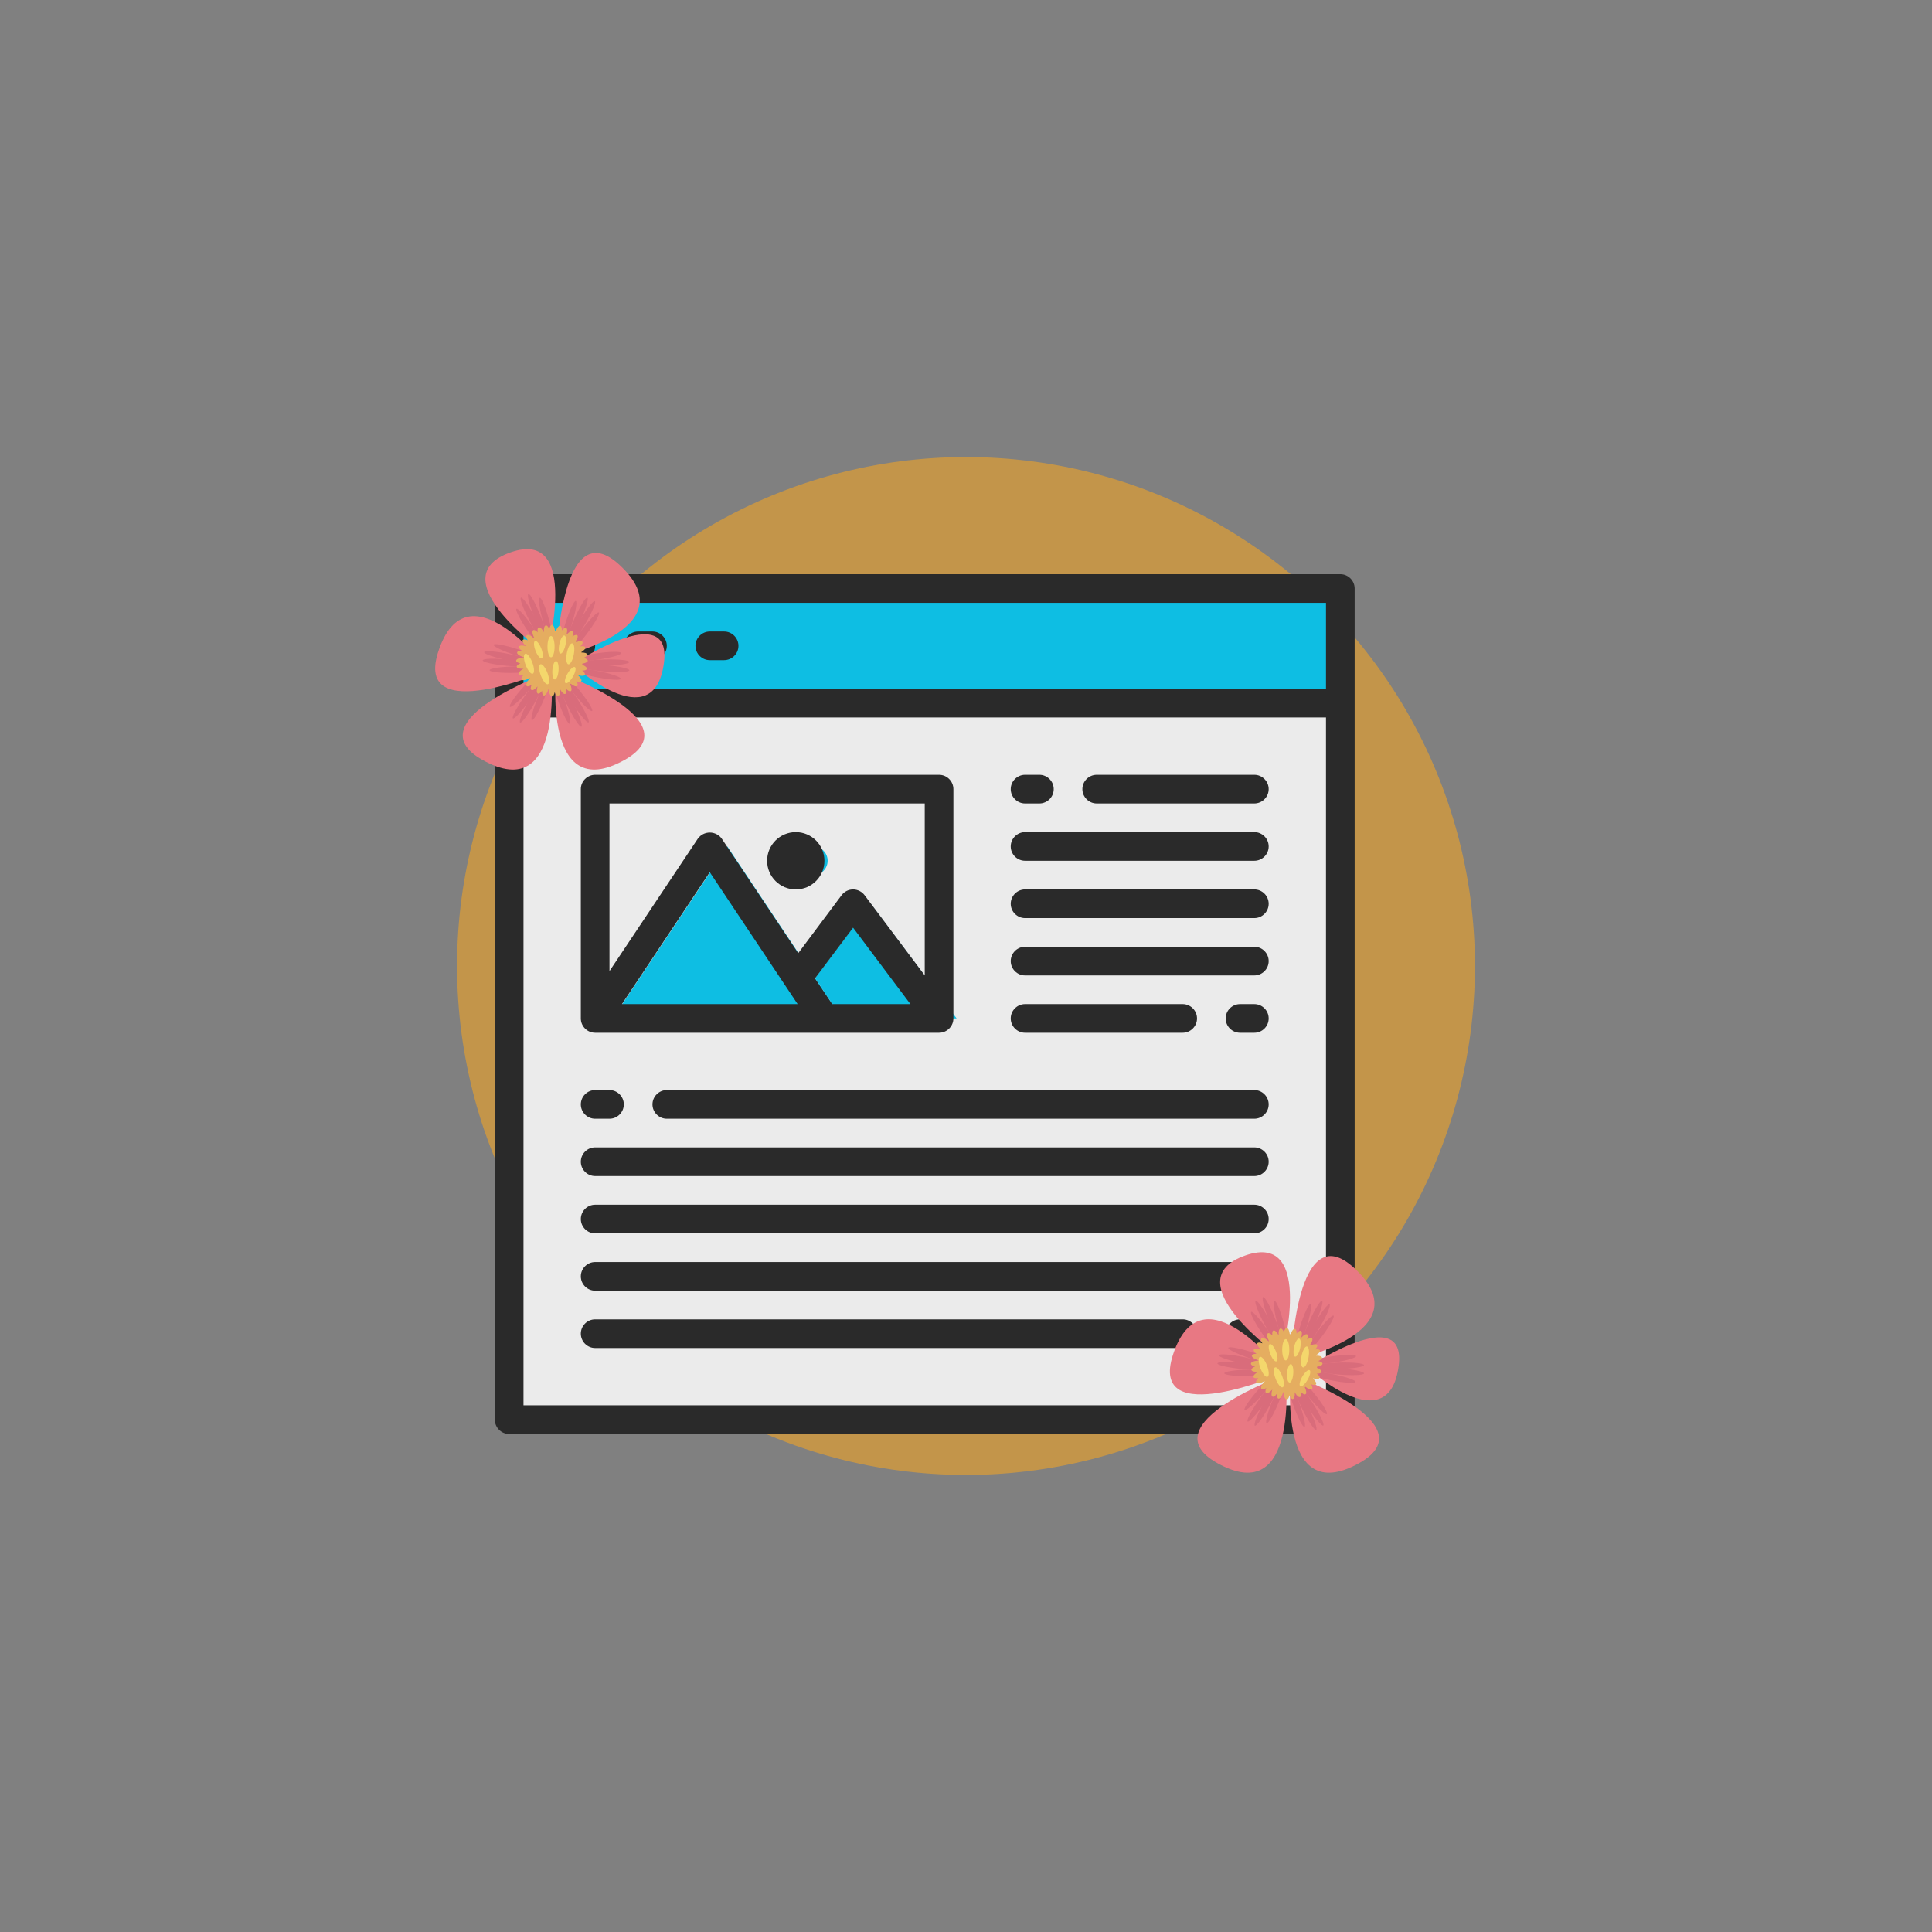 <svg xmlns="http://www.w3.org/2000/svg" xmlns:xlink="http://www.w3.org/1999/xlink" xmlns:serif="http://www.serif.com/" width="100%" height="100%" viewBox="0 0 1000 1000" xml:space="preserve" style="fill-rule:evenodd;clip-rule:evenodd;stroke-linejoin:round;stroke-miterlimit:2;"><rect x="0" y="0" width="1000" height="1000" fill="#808080" stroke="none"/><rect id="How-We-Help-Branding" serif:id="How We Help Branding" x="0" y="0" width="1000" height="1000" style="fill:none;"></rect><circle cx="500" cy="500" r="263.428" style="fill:#f6a622;fill-opacity:0.57;"></circle><g id="browser-user_interface-interface-internet-content"><rect x="266.245" y="312.026" width="424.806" height="423.412" style="fill:#ebebeb;"></rect><rect x="266.727" y="304.608" width="430.208" height="59.339" style="fill:#0ebee3;fill-rule:nonzero;"></rect><path d="M421.863,506.213l13.945,20.917l59.339,-0l-44.504,-59.339l-28.78,38.422Z" style="fill:#0ebee3;fill-rule:nonzero;"></path><path d="M435.808,527.13l-59.339,-89.009l-59.339,89.009l118.678,-0Z" style="fill:#0ebee3;fill-rule:nonzero;"></path><circle cx="420.973" cy="445.539" r="7.417" style="fill:#0ebee3;"></circle><g><path d="M693.752,297.191l-430.209,-0c-4.069,-0 -7.417,3.348 -7.417,7.417l0,430.208c0,4.07 3.348,7.418 7.417,7.418l430.209,-0c4.069,-0 7.417,-3.348 7.417,-7.418l-0,-430.208c-0,-4.069 -3.348,-7.417 -7.417,-7.417Zm-7.418,430.208l-415.373,0l-0,-356.034l415.373,-0l0,356.034Zm0,-370.869l-415.373,0l-0,-44.504l415.373,-0l0,44.504Z" style="fill:#2a2a2a;fill-rule:nonzero;"></path><path d="M300.63,326.86l-7.417,0c-4.069,0 -7.417,3.349 -7.417,7.418c-0,4.069 3.348,7.417 7.417,7.417l7.417,0c4.069,0 7.418,-3.348 7.418,-7.417c-0,-4.069 -3.349,-7.418 -7.418,-7.418Z" style="fill:#2a2a2a;fill-rule:nonzero;"></path><path d="M337.717,326.86l-7.417,0c-4.069,0 -7.418,3.349 -7.418,7.418c0,4.069 3.349,7.417 7.418,7.417l7.417,0c4.069,0 7.418,-3.348 7.418,-7.417c-0,-4.069 -3.349,-7.418 -7.418,-7.418Z" style="fill:#2a2a2a;fill-rule:nonzero;"></path><path d="M374.804,326.86l-7.417,0c-4.069,0 -7.418,3.349 -7.418,7.418c0,4.069 3.349,7.417 7.418,7.417l7.417,0c4.069,0 7.417,-3.348 7.417,-7.417c0,-4.069 -3.348,-7.418 -7.417,-7.418Z" style="fill:#2a2a2a;fill-rule:nonzero;"></path><path d="M530.569,415.869l7.418,0c4.069,0 7.417,-3.348 7.417,-7.417c-0,-4.069 -3.348,-7.418 -7.417,-7.418l-7.418,0c-4.069,0 -7.417,3.349 -7.417,7.418c-0,4.069 3.348,7.417 7.417,7.417Z" style="fill:#2a2a2a;fill-rule:nonzero;"></path><path d="M649.247,519.712l-7.417,0c-4.069,0 -7.418,3.349 -7.418,7.418c0,4.069 3.349,7.417 7.418,7.417l7.417,0c4.069,0 7.418,-3.348 7.418,-7.417c-0,-4.069 -3.349,-7.418 -7.418,-7.418Z" style="fill:#2a2a2a;fill-rule:nonzero;"></path><path d="M530.569,534.547l81.591,0c4.069,0 7.418,-3.348 7.418,-7.417c-0,-4.069 -3.349,-7.418 -7.418,-7.418l-81.591,0c-4.069,0 -7.417,3.349 -7.417,7.418c-0,4.069 3.348,7.417 7.417,7.417Z" style="fill:#2a2a2a;fill-rule:nonzero;"></path><path d="M530.569,504.878l118.678,-0c4.069,-0 7.418,-3.349 7.418,-7.418c-0,-4.069 -3.349,-7.417 -7.418,-7.417l-118.678,-0c-4.069,-0 -7.417,3.348 -7.417,7.417c-0,4.069 3.348,7.418 7.417,7.418Z" style="fill:#2a2a2a;fill-rule:nonzero;"></path><path d="M530.569,475.208l118.678,0c4.069,0 7.418,-3.348 7.418,-7.417c-0,-4.069 -3.349,-7.418 -7.418,-7.418l-118.678,0c-4.069,0 -7.417,3.349 -7.417,7.418c-0,4.069 3.348,7.417 7.417,7.417Z" style="fill:#2a2a2a;fill-rule:nonzero;"></path><path d="M530.569,445.539l118.678,-0c4.069,-0 7.418,-3.349 7.418,-7.418c-0,-4.069 -3.349,-7.417 -7.418,-7.417l-118.678,-0c-4.069,-0 -7.417,3.348 -7.417,7.417c-0,4.069 3.348,7.418 7.417,7.418Z" style="fill:#2a2a2a;fill-rule:nonzero;"></path><path d="M567.656,415.869l81.591,0c4.069,0 7.418,-3.348 7.418,-7.417c-0,-4.069 -3.349,-7.418 -7.418,-7.418l-81.591,0c-4.069,0 -7.417,3.349 -7.417,7.418c-0,4.069 3.348,7.417 7.417,7.417Z" style="fill:#2a2a2a;fill-rule:nonzero;"></path><path d="M308.048,579.051l7.417,0c4.069,0 7.417,-3.348 7.417,-7.417c0,-4.069 -3.348,-7.417 -7.417,-7.417l-7.417,-0c-4.069,-0 -7.418,3.348 -7.418,7.417c0,4.069 3.349,7.417 7.418,7.417Z" style="fill:#2a2a2a;fill-rule:nonzero;"></path><path d="M649.247,682.895l-7.417,-0c-4.069,-0 -7.418,3.348 -7.418,7.417c0,4.069 3.349,7.418 7.418,7.418l7.417,-0c4.069,-0 7.418,-3.349 7.418,-7.418c-0,-4.069 -3.349,-7.417 -7.418,-7.417Z" style="fill:#2a2a2a;fill-rule:nonzero;"></path><path d="M308.048,697.73l304.112,-0c4.069,-0 7.418,-3.349 7.418,-7.418c-0,-4.069 -3.349,-7.417 -7.418,-7.417l-304.112,-0c-4.069,-0 -7.418,3.348 -7.418,7.417c0,4.069 3.349,7.418 7.418,7.418Z" style="fill:#2a2a2a;fill-rule:nonzero;"></path><path d="M308.048,668.06l341.199,0c4.069,0 7.418,-3.348 7.418,-7.417c-0,-4.069 -3.349,-7.418 -7.418,-7.418l-341.199,0c-4.069,0 -7.418,3.349 -7.418,7.418c0,4.069 3.349,7.417 7.418,7.417Z" style="fill:#2a2a2a;fill-rule:nonzero;"></path><path d="M308.048,638.391l341.199,-0c4.069,-0 7.418,-3.349 7.418,-7.418c-0,-4.069 -3.349,-7.417 -7.418,-7.417l-341.199,-0c-4.069,-0 -7.418,3.348 -7.418,7.417c0,4.069 3.349,7.418 7.418,7.418Z" style="fill:#2a2a2a;fill-rule:nonzero;"></path><path d="M308.048,608.721l341.199,-0c4.069,-0 7.418,-3.348 7.418,-7.417c-0,-4.069 -3.349,-7.418 -7.418,-7.418l-341.199,0c-4.069,0 -7.418,3.349 -7.418,7.418c0,4.069 3.349,7.417 7.418,7.417Z" style="fill:#2a2a2a;fill-rule:nonzero;"></path><path d="M649.247,564.217l-304.112,-0c-4.069,-0 -7.418,3.348 -7.418,7.417c0,4.069 3.349,7.417 7.418,7.417l304.112,0c4.069,0 7.418,-3.348 7.418,-7.417c-0,-4.069 -3.349,-7.417 -7.418,-7.417Z" style="fill:#2a2a2a;fill-rule:nonzero;"></path><path d="M486.065,401.034l-178.017,0c-4.069,0 -7.418,3.349 -7.418,7.418l0,118.678c0,4.069 3.349,7.417 7.418,7.417l178.017,0c4.069,0 7.417,-3.348 7.417,-7.417l0,-118.678c0,-4.069 -3.348,-7.418 -7.417,-7.418Zm-164.147,118.678l45.469,-68.24l45.468,68.24l-90.937,0Zm108.813,0l-8.901,-13.277l19.731,-26.257l29.669,39.534l-40.499,0Zm47.916,-14.834l-31.153,-41.538c-1.41,-1.853 -3.604,-2.951 -5.933,-2.967c-2.333,0 -4.535,1.101 -5.934,2.967l-22.475,30.041l-39.609,-59.339c-1.438,-1.958 -3.727,-3.116 -6.156,-3.116c-2.429,-0 -4.718,1.158 -6.157,3.116l-45.765,68.61l0,-86.783l163.182,0l0,89.009Z" style="fill:#2a2a2a;fill-rule:nonzero;"></path><circle cx="411.891" cy="445.539" r="14.835" style="fill:#2a2a2a;"></circle></g><g><path d="M663.326,702.733c-0,-0 -56.735,-39.801 -18.622,-52.966c36.505,-12.609 18.622,52.966 18.622,52.966Z" style="fill:#e87883;fill-rule:nonzero;"></path><path d="M657.338,683.722c3.284,6.198 5.291,11.57 4.483,11.998c-0.808,0.427 -4.126,-4.248 -7.41,-10.446c-3.285,-6.2 -5.291,-11.572 -4.483,-12c0.809,-0.427 4.125,4.25 7.41,10.448Z" style="fill:#d96c7b;fill-rule:nonzero;"></path><path d="M656.168,688.568c3.971,5.783 6.579,10.89 5.825,11.408c-0.754,0.519 -4.584,-3.749 -8.557,-9.532c-3.97,-5.781 -6.578,-10.888 -5.824,-11.407c0.754,-0.518 4.586,3.75 8.556,9.531Z" style="fill:#d96c7b;fill-rule:nonzero;"></path><path d="M656.933,683.772c2.591,6.518 5.383,11.527 6.232,11.19c0.852,-0.339 -0.561,-5.896 -3.154,-12.414c-2.592,-6.519 -5.382,-11.529 -6.233,-11.19c-0.85,0.337 0.562,5.896 3.155,12.414Z" style="fill:#d96c7b;fill-rule:nonzero;"></path><path d="M661.382,686.022c1.831,6.772 4.031,12.068 4.913,11.829c0.883,-0.238 0.116,-5.921 -1.714,-12.693c-1.829,-6.773 -4.029,-12.068 -4.913,-11.83c-0.884,0.239 -0.115,5.921 1.714,12.694Z" style="fill:#d96c7b;fill-rule:nonzero;"></path><path d="M668.13,711.483c-0,0 71.709,25.507 35.415,45.799c-42.652,23.849 -35.415,-45.799 -35.415,-45.799Z" style="fill:#e87883;fill-rule:nonzero;"></path><path d="M665.477,711.483c0,0 -71.709,25.507 -35.418,45.799c42.655,23.849 35.418,-45.799 35.418,-45.799Z" style="fill:#e87883;fill-rule:nonzero;"></path><path d="M676.691,728.042c-3.778,-5.909 -6.217,-11.1 -5.445,-11.592c0.77,-0.493 4.459,3.898 8.236,9.808c3.78,5.909 6.219,11.1 5.448,11.592c-0.771,0.493 -4.46,-3.898 -8.239,-9.808Z" style="fill:#d96c7b;fill-rule:nonzero;"></path><path d="M677.461,723.115c-4.428,-5.438 -7.445,-10.315 -6.735,-10.893c0.71,-0.578 4.876,3.362 9.305,8.802c4.43,5.438 7.445,10.316 6.737,10.894c-0.711,0.578 -4.877,-3.363 -9.307,-8.803Z" style="fill:#d96c7b;fill-rule:nonzero;"></path><path d="M677.092,727.96c-3.116,-6.285 -6.306,-11.05 -7.125,-10.644c-0.82,0.406 1.041,5.83 4.156,12.115c3.116,6.285 6.306,11.05 7.126,10.644c0.819,-0.406 -1.041,-5.83 -4.157,-12.115Z" style="fill:#d96c7b;fill-rule:nonzero;"></path><path d="M672.474,726.079c-2.377,-6.598 -5.001,-11.698 -5.863,-11.389c-0.86,0.311 0.368,5.913 2.745,12.512c2.377,6.6 5,11.699 5.861,11.389c0.862,-0.31 -0.367,-5.911 -2.743,-12.512Z" style="fill:#d96c7b;fill-rule:nonzero;"></path><path d="M664.217,710.803c-0,-0 -69.922,30.061 -57.112,-9.494c15.055,-46.491 57.112,9.494 57.112,9.494Z" style="fill:#e87883;fill-rule:nonzero;"></path><path d="M668.328,704.192c0,0 2.352,-76.072 32.77,-47.726c35.753,33.315 -32.77,47.726 -32.77,47.726Z" style="fill:#e87883;fill-rule:nonzero;"></path><path d="M654.174,726.01c3.382,-6.145 6.775,-10.769 7.576,-10.327c0.803,0.44 -1.29,5.78 -4.672,11.925c-3.384,6.145 -6.774,10.769 -7.577,10.327c-0.801,-0.44 1.292,-5.78 4.673,-11.925Z" style="fill:#d96c7b;fill-rule:nonzero;"></path><path d="M658.87,724.33c2.658,-6.491 5.499,-11.473 6.345,-11.125c0.847,0.346 -0.621,5.89 -3.279,12.381c-2.658,6.491 -5.497,11.473 -6.346,11.126c-0.846,-0.346 0.622,-5.889 3.28,-12.382Z" style="fill:#d96c7b;fill-rule:nonzero;"></path><path d="M654.439,726.322c4.029,-5.741 6.688,-10.822 5.939,-11.347c-0.748,-0.526 -4.621,3.702 -8.652,9.443c-4.029,5.743 -6.688,10.824 -5.939,11.35c0.748,0.525 4.623,-3.704 8.652,-9.446Z" style="fill:#d96c7b;fill-rule:nonzero;"></path><path d="M653.881,721.367c4.659,-5.244 7.883,-9.987 7.198,-10.594c-0.684,-0.608 -5.014,3.15 -9.675,8.393c-4.659,5.243 -7.883,9.987 -7.198,10.595c0.683,0.608 5.015,-3.15 9.675,-8.394Z" style="fill:#d96c7b;fill-rule:nonzero;"></path><path d="M680.626,685.524c-2.869,6.4 -5.873,11.285 -6.708,10.911c-0.835,-0.374 0.815,-5.867 3.685,-12.267c2.87,-6.4 5.872,-11.286 6.709,-10.912c0.833,0.374 -0.816,5.867 -3.686,12.268Z" style="fill:#d96c7b;fill-rule:nonzero;"></path><path d="M676.085,687.581c-2.121,6.686 -4.545,11.883 -5.417,11.606c-0.873,-0.277 0.139,-5.921 2.256,-12.607c2.121,-6.687 4.545,-11.884 5.418,-11.607c0.872,0.275 -0.14,5.921 -2.257,12.608Z" style="fill:#d96c7b;fill-rule:nonzero;"></path><path d="M680.339,685.234c-3.549,6.051 -5.785,11.332 -4.995,11.794c0.789,0.464 4.306,-4.067 7.852,-10.118c3.547,-6.052 5.784,-11.333 4.995,-11.796c-0.791,-0.462 -4.306,4.068 -7.852,10.12Z" style="fill:#d96c7b;fill-rule:nonzero;"></path><path d="M681.299,690.128c-4.216,5.606 -7.042,10.595 -6.31,11.144c0.73,0.551 4.74,-3.549 8.958,-9.154c4.216,-5.606 7.04,-10.596 6.31,-11.147c-0.732,-0.549 -4.743,3.549 -8.958,9.157Z" style="fill:#d96c7b;fill-rule:nonzero;"></path><path d="M676.59,707.861c-0,-0 51.779,-34.59 47.358,-0.86c-5.195,39.642 -47.358,0.86 -47.358,0.86Z" style="fill:#e87883;fill-rule:nonzero;"></path><path d="M693.358,708.578c-7.011,0.193 -12.716,-0.392 -12.741,-1.307c-0.026,-0.914 5.639,-1.812 12.651,-2.005c7.013,-0.192 12.716,0.392 12.741,1.307c0.025,0.915 -5.638,1.813 -12.651,2.005Z" style="fill:#d96c7b;fill-rule:nonzero;"></path><path d="M689.534,705.379c-6.944,0.994 -12.679,1.065 -12.809,0.159c-0.128,-0.905 5.394,-2.446 12.339,-3.44c6.945,-0.992 12.679,-1.063 12.809,-0.157c0.128,0.905 -5.396,2.444 -12.339,3.438Z" style="fill:#d96c7b;fill-rule:nonzero;"></path><path d="M693.494,708.192c-6.992,-0.569 -12.721,-0.29 -12.793,0.621c-0.075,0.912 5.533,2.113 12.523,2.682c6.993,0.57 12.72,0.291 12.794,-0.622c0.075,-0.911 -5.533,-2.111 -12.524,-2.681Z" style="fill:#d96c7b;fill-rule:nonzero;"></path><path d="M689.503,711.181c-6.882,-1.363 -12.603,-1.743 -12.781,-0.845c-0.178,0.897 5.256,2.732 12.137,4.095c6.88,1.365 12.601,1.745 12.779,0.847c0.179,-0.898 -5.255,-2.732 -12.135,-4.097Z" style="fill:#d96c7b;fill-rule:nonzero;"></path><path d="M643.013,705.656c6.874,1.403 12.594,1.814 12.776,0.919c0.184,-0.897 -5.238,-2.761 -12.112,-4.166c-6.872,-1.403 -12.592,-1.814 -12.775,-0.917c-0.184,0.895 5.238,2.761 12.111,4.164Z" style="fill:#d96c7b;fill-rule:nonzero;"></path><path d="M647.335,703.167c6.666,2.181 12.302,3.243 12.588,2.374c0.283,-0.87 -4.892,-3.343 -11.559,-5.524c-6.666,-2.179 -12.302,-3.242 -12.586,-2.372c-0.284,0.869 4.891,3.341 11.557,5.522Z" style="fill:#d96c7b;fill-rule:nonzero;"></path><path d="M642.947,705.253c6.986,0.65 12.577,1.914 12.493,2.827c-0.085,0.91 -5.815,1.122 -12.8,0.471c-6.984,-0.649 -12.578,-1.914 -12.493,-2.826c0.085,-0.91 5.815,-1.122 12.8,-0.472Z" style="fill:#d96c7b;fill-rule:nonzero;"></path><path d="M646.362,708.887c7.012,-0.153 12.714,0.465 12.733,1.38c0.019,0.914 -5.649,1.78 -12.661,1.933c-7.014,0.153 -12.715,-0.464 -12.735,-1.38c-0.021,-0.914 5.649,-1.78 12.663,-1.933Z" style="fill:#d96c7b;fill-rule:nonzero;"></path><path d="M684.522,705.878c0,-0.603 -0.882,-1.125 -2.183,-1.412c1.234,-0.506 2.013,-1.172 1.91,-1.767c-0.118,-0.679 -1.342,-1.063 -2.978,-1.029c-0.021,-0.08 -0.038,-0.162 -0.062,-0.242c1.405,-0.829 2.243,-1.796 1.987,-2.435c-0.224,-0.56 -1.237,-0.718 -2.552,-0.5c0.955,-0.929 1.432,-1.836 1.114,-2.348c-0.363,-0.591 -1.659,-0.486 -3.177,0.164c-0.127,-0.16 -0.252,-0.318 -0.383,-0.472c0.986,-1.33 1.39,-2.57 0.898,-3.06c-0.427,-0.427 -1.42,-0.173 -2.545,0.545c0.516,-1.23 0.597,-2.252 0.103,-2.6c-0.584,-0.409 -1.781,0.246 -2.951,1.511c-0.051,-0.026 -0.103,-0.047 -0.153,-0.073c0.464,-1.664 0.395,-3.034 -0.262,-3.315c-0.555,-0.237 -1.381,0.368 -2.159,1.453c0.021,-1.334 -0.284,-2.313 -0.872,-2.452c-0.723,-0.17 -1.634,0.984 -2.253,2.709c-0.144,-0.014 -0.293,-0.014 -0.437,-0.024c-0.203,-1.835 -0.828,-3.182 -1.574,-3.182c-0.604,-0 -1.125,0.882 -1.414,2.185c-0.505,-1.234 -1.172,-2.013 -1.766,-1.91c-0.755,0.131 -1.141,1.636 -0.995,3.548c-0.882,-1.704 -2.001,-2.781 -2.712,-2.496c-0.56,0.225 -0.716,1.238 -0.5,2.553c-0.929,-0.957 -1.836,-1.434 -2.348,-1.116c-0.696,0.428 -0.429,2.141 0.559,3.993c-0.054,0.046 -0.106,0.099 -0.159,0.146c-1.579,-1.394 -3.191,-2.054 -3.77,-1.475c-0.425,0.425 -0.171,1.419 0.548,2.543c-1.231,-0.514 -2.253,-0.595 -2.601,-0.1c-0.441,0.626 0.349,1.963 1.804,3.21c-1.826,-0.582 -3.378,-0.552 -3.681,0.153c-0.237,0.554 0.368,1.381 1.453,2.159c-1.332,-0.021 -2.313,0.284 -2.452,0.872c-0.198,0.841 1.386,1.933 3.583,2.527c-0.004,0.034 -0.003,0.069 -0.006,0.103c-2.276,0.069 -4.074,0.77 -4.074,1.634c-0,0.604 0.882,1.127 2.185,1.413c-1.234,0.506 -2.014,1.172 -1.911,1.767c0.132,0.755 1.637,1.141 3.549,0.995c-1.704,0.881 -2.781,2 -2.496,2.711c0.225,0.561 1.238,0.717 2.554,0.501c-0.958,0.928 -1.435,1.836 -1.117,2.349c0.455,0.739 2.369,0.384 4.356,-0.768c0.019,0.026 0.035,0.051 0.054,0.076c-1.575,1.665 -2.362,3.445 -1.748,4.06c0.427,0.425 1.421,0.172 2.545,-0.547c-0.514,1.231 -0.594,2.253 -0.1,2.599c0.626,0.442 1.963,-0.349 3.211,-1.804c-0.581,1.828 -0.553,3.38 0.154,3.682c0.553,0.237 1.381,-0.368 2.158,-1.452c-0.02,1.334 0.285,2.312 0.872,2.452c0.803,0.188 1.838,-1.248 2.446,-3.291c0.065,0.01 0.131,0.019 0.196,0.029c0.122,2.126 0.8,3.758 1.623,3.758c0.602,0 1.125,-0.882 1.412,-2.184c0.507,1.233 1.172,2.013 1.767,1.91c0.756,-0.131 1.141,-1.636 0.996,-3.547c0.88,1.702 1.999,2.78 2.711,2.496c0.559,-0.226 0.715,-1.239 0.499,-2.555c0.929,0.958 1.836,1.434 2.35,1.117c0.642,-0.396 0.455,-1.893 -0.356,-3.581c0.113,-0.078 0.221,-0.165 0.33,-0.246c1.45,1.174 2.861,1.695 3.394,1.164c0.427,-0.428 0.172,-1.422 -0.546,-2.545c1.231,0.514 2.253,0.595 2.599,0.101c0.417,-0.59 -0.262,-1.808 -1.555,-2.99c0.023,-0.042 0.05,-0.084 0.073,-0.126c1.685,0.478 3.075,0.414 3.359,-0.248c0.237,-0.554 -0.368,-1.382 -1.453,-2.159c1.336,0.02 2.315,-0.284 2.452,-0.872c0.162,-0.68 -0.848,-1.53 -2.402,-2.144c0.029,-0.196 0.066,-0.39 0.088,-0.591c1.645,-0.241 2.811,-0.833 2.811,-1.53Z" style="fill:#e5ad60;fill-rule:nonzero;"></path><path d="M667.342,698.638c-0,3.051 -0.823,5.522 -1.841,5.522c-1.016,-0 -1.841,-2.471 -1.841,-5.522c0,-3.049 0.825,-5.521 1.841,-5.521c1.018,-0 1.841,2.472 1.841,5.521Z" style="fill:#f4d76c;fill-rule:nonzero;"></path><path d="M660.454,699.599c0.953,2.471 1.058,4.733 0.233,5.051c-0.823,0.317 -2.265,-1.43 -3.216,-3.901c-0.953,-2.472 -1.057,-4.733 -0.233,-5.051c0.823,-0.318 2.265,1.429 3.216,3.901Z" style="fill:#f4d76c;fill-rule:nonzero;"></path><path d="M669.395,710.963c-0.189,2.642 -1.055,4.735 -1.935,4.671c-0.881,-0.062 -1.444,-2.254 -1.257,-4.896c0.187,-2.643 1.053,-4.734 1.934,-4.673c0.882,0.062 1.445,2.256 1.258,4.898Z" style="fill:#f4d76c;fill-rule:nonzero;"></path><path d="M676.827,714.163c-1.326,2.294 -3.019,3.797 -3.783,3.355c-0.765,-0.442 -0.313,-2.658 1.013,-4.954c1.324,-2.293 3.019,-3.795 3.783,-3.353c0.766,0.44 0.311,2.658 -1.013,4.952Z" style="fill:#f4d76c;fill-rule:nonzero;"></path><path d="M672.954,697.881c-0.576,2.586 -1.741,4.526 -2.602,4.335c-0.863,-0.191 -1.096,-2.443 -0.52,-5.029c0.574,-2.586 1.738,-4.527 2.6,-4.335c0.862,0.191 1.096,2.443 0.522,5.029Z" style="fill:#f4d76c;fill-rule:nonzero;"></path><path d="M663.66,712.259c1.083,2.853 1.189,5.456 0.237,5.817c-0.949,0.361 -2.597,-1.658 -3.678,-4.511c-1.081,-2.851 -1.189,-5.456 -0.237,-5.816c0.95,-0.36 2.597,1.659 3.678,4.51Z" style="fill:#f4d76c;fill-rule:nonzero;"></path><path d="M655.81,706.821c1.081,2.852 1.187,5.456 0.237,5.817c-0.951,0.359 -2.598,-1.66 -3.679,-4.511c-1.082,-2.852 -1.188,-5.456 -0.237,-5.817c0.95,-0.36 2.596,1.66 3.679,4.511Z" style="fill:#f4d76c;fill-rule:nonzero;"></path><path d="M677.282,702.687c-0.564,2.998 -1.834,5.274 -2.834,5.087c-0.996,-0.19 -1.348,-2.772 -0.783,-5.769c0.566,-2.998 1.833,-5.274 2.833,-5.086c1,0.19 1.351,2.772 0.784,5.768Z" style="fill:#f4d76c;fill-rule:nonzero;"></path></g><g><path d="M283.035,338.806c0,-0 -56.734,-39.801 -18.622,-52.966c36.505,-12.609 18.622,52.966 18.622,52.966Z" style="fill:#e87883;fill-rule:nonzero;"></path><path d="M277.048,319.795c3.284,6.198 5.291,11.57 4.482,11.998c-0.808,0.427 -4.126,-4.248 -7.41,-10.446c-3.285,-6.2 -5.291,-11.572 -4.482,-12c0.808,-0.427 4.124,4.25 7.41,10.448Z" style="fill:#d96c7b;fill-rule:nonzero;"></path><path d="M275.877,324.641c3.972,5.783 6.58,10.89 5.826,11.408c-0.754,0.519 -4.585,-3.749 -8.558,-9.532c-3.97,-5.781 -6.578,-10.888 -5.824,-11.407c0.754,-0.518 4.586,3.75 8.556,9.531Z" style="fill:#d96c7b;fill-rule:nonzero;"></path><path d="M276.643,319.845c2.59,6.517 5.382,11.527 6.232,11.19c0.851,-0.339 -0.561,-5.896 -3.155,-12.414c-2.591,-6.519 -5.382,-11.529 -6.233,-11.19c-0.85,0.337 0.563,5.896 3.156,12.414Z" style="fill:#d96c7b;fill-rule:nonzero;"></path><path d="M281.091,322.095c1.831,6.772 4.031,12.068 4.913,11.829c0.884,-0.238 0.116,-5.921 -1.714,-12.694c-1.829,-6.772 -4.029,-12.067 -4.913,-11.829c-0.883,0.239 -0.115,5.921 1.714,12.694Z" style="fill:#d96c7b;fill-rule:nonzero;"></path><path d="M287.839,347.556c-0,0 71.709,25.507 35.416,45.799c-42.652,23.849 -35.416,-45.799 -35.416,-45.799Z" style="fill:#e87883;fill-rule:nonzero;"></path><path d="M285.187,347.556c-0,0 -71.71,25.507 -35.419,45.799c42.655,23.849 35.419,-45.799 35.419,-45.799Z" style="fill:#e87883;fill-rule:nonzero;"></path><path d="M296.401,364.115c-3.779,-5.909 -6.218,-11.1 -5.446,-11.592c0.77,-0.493 4.459,3.898 8.236,9.808c3.78,5.909 6.219,11.1 5.449,11.592c-0.772,0.493 -4.461,-3.898 -8.239,-9.808Z" style="fill:#d96c7b;fill-rule:nonzero;"></path><path d="M297.171,359.188c-4.428,-5.438 -7.446,-10.315 -6.736,-10.893c0.71,-0.578 4.876,3.362 9.305,8.802c4.43,5.438 7.446,10.315 6.738,10.894c-0.712,0.577 -4.878,-3.363 -9.307,-8.803Z" style="fill:#d96c7b;fill-rule:nonzero;"></path><path d="M296.801,364.033c-3.116,-6.285 -6.306,-11.05 -7.124,-10.644c-0.821,0.406 1.041,5.83 4.155,12.115c3.116,6.285 6.306,11.05 7.126,10.644c0.819,-0.407 -1.041,-5.83 -4.157,-12.115Z" style="fill:#d96c7b;fill-rule:nonzero;"></path><path d="M292.183,362.152c-2.377,-6.598 -5.001,-11.698 -5.862,-11.389c-0.86,0.311 0.368,5.913 2.745,12.511c2.376,6.601 4.999,11.7 5.86,11.39c0.862,-0.31 -0.366,-5.911 -2.743,-12.512Z" style="fill:#d96c7b;fill-rule:nonzero;"></path><path d="M283.926,346.876c0,-0 -69.922,30.061 -57.111,-9.494c15.054,-46.491 57.111,9.494 57.111,9.494Z" style="fill:#e87883;fill-rule:nonzero;"></path><path d="M288.038,340.265c-0,0 2.351,-76.073 32.769,-47.727c35.753,33.316 -32.769,47.727 -32.769,47.727Z" style="fill:#e87883;fill-rule:nonzero;"></path><path d="M273.883,362.083c3.383,-6.145 6.776,-10.769 7.577,-10.327c0.802,0.44 -1.29,5.78 -4.673,11.925c-3.384,6.145 -6.774,10.769 -7.576,10.327c-0.802,-0.44 1.291,-5.78 4.672,-11.925Z" style="fill:#d96c7b;fill-rule:nonzero;"></path><path d="M278.579,360.403c2.658,-6.491 5.499,-11.473 6.346,-11.126c0.846,0.347 -0.622,5.891 -3.28,12.382c-2.658,6.491 -5.497,11.473 -6.345,11.125c-0.847,-0.346 0.621,-5.888 3.279,-12.381Z" style="fill:#d96c7b;fill-rule:nonzero;"></path><path d="M274.148,362.395c4.029,-5.741 6.689,-10.822 5.939,-11.347c-0.748,-0.526 -4.621,3.702 -8.651,9.443c-4.029,5.743 -6.689,10.824 -5.939,11.35c0.748,0.525 4.622,-3.704 8.651,-9.446Z" style="fill:#d96c7b;fill-rule:nonzero;"></path><path d="M273.59,357.44c4.659,-5.244 7.883,-9.987 7.198,-10.594c-0.683,-0.608 -5.014,3.15 -9.675,8.393c-4.659,5.243 -7.883,9.987 -7.198,10.595c0.683,0.608 5.016,-3.15 9.675,-8.394Z" style="fill:#d96c7b;fill-rule:nonzero;"></path><path d="M300.335,321.597c-2.868,6.4 -5.872,11.285 -6.707,10.911c-0.835,-0.374 0.814,-5.867 3.684,-12.267c2.87,-6.4 5.873,-11.286 6.709,-10.912c0.834,0.374 -0.816,5.867 -3.686,12.268Z" style="fill:#d96c7b;fill-rule:nonzero;"></path><path d="M295.794,323.654c-2.121,6.686 -4.545,11.883 -5.416,11.606c-0.874,-0.277 0.138,-5.921 2.256,-12.607c2.12,-6.687 4.544,-11.884 5.417,-11.607c0.872,0.275 -0.14,5.921 -2.257,12.608Z" style="fill:#d96c7b;fill-rule:nonzero;"></path><path d="M300.048,321.307c-3.549,6.051 -5.784,11.332 -4.995,11.794c0.789,0.464 4.306,-4.067 7.852,-10.118c3.547,-6.053 5.784,-11.333 4.995,-11.796c-0.791,-0.462 -4.306,4.068 -7.852,10.12Z" style="fill:#d96c7b;fill-rule:nonzero;"></path><path d="M301.008,326.2c-4.216,5.607 -7.042,10.596 -6.31,11.145c0.731,0.551 4.74,-3.549 8.958,-9.154c4.216,-5.606 7.04,-10.596 6.31,-11.147c-0.732,-0.549 -4.743,3.549 -8.958,9.156Z" style="fill:#d96c7b;fill-rule:nonzero;"></path><path d="M296.299,343.933c-0,0 51.779,-34.589 47.359,-0.86c-5.196,39.643 -47.359,0.86 -47.359,0.86Z" style="fill:#e87883;fill-rule:nonzero;"></path><path d="M313.067,344.651c-7.011,0.192 -12.715,-0.392 -12.741,-1.307c-0.026,-0.914 5.639,-1.812 12.652,-2.005c7.012,-0.192 12.715,0.391 12.74,1.307c0.025,0.915 -5.638,1.813 -12.651,2.005Z" style="fill:#d96c7b;fill-rule:nonzero;"></path><path d="M309.243,341.452c-6.943,0.994 -12.679,1.065 -12.809,0.159c-0.128,-0.906 5.395,-2.446 12.339,-3.44c6.945,-0.992 12.679,-1.063 12.809,-0.157c0.128,0.905 -5.396,2.444 -12.339,3.438Z" style="fill:#d96c7b;fill-rule:nonzero;"></path><path d="M313.203,344.265c-6.992,-0.569 -12.72,-0.29 -12.793,0.621c-0.075,0.912 5.533,2.113 12.523,2.682c6.994,0.57 12.721,0.291 12.794,-0.622c0.075,-0.911 -5.532,-2.111 -12.524,-2.681Z" style="fill:#d96c7b;fill-rule:nonzero;"></path><path d="M309.212,347.254c-6.881,-1.364 -12.602,-1.743 -12.781,-0.845c-0.178,0.897 5.256,2.732 12.138,4.095c6.88,1.365 12.601,1.745 12.779,0.847c0.178,-0.898 -5.256,-2.732 -12.136,-4.097Z" style="fill:#d96c7b;fill-rule:nonzero;"></path><path d="M262.722,341.729c6.874,1.403 12.594,1.814 12.777,0.919c0.184,-0.897 -5.238,-2.761 -12.113,-4.166c-6.872,-1.403 -12.592,-1.814 -12.774,-0.918c-0.184,0.896 5.238,2.762 12.11,4.165Z" style="fill:#d96c7b;fill-rule:nonzero;"></path><path d="M267.044,339.24c6.667,2.181 12.302,3.243 12.588,2.374c0.283,-0.87 -4.892,-3.343 -11.558,-5.524c-6.667,-2.179 -12.302,-3.242 -12.587,-2.372c-0.284,0.869 4.891,3.341 11.557,5.522Z" style="fill:#d96c7b;fill-rule:nonzero;"></path><path d="M262.656,341.325c6.986,0.651 12.577,1.915 12.494,2.828c-0.086,0.91 -5.816,1.122 -12.8,0.471c-6.985,-0.649 -12.579,-1.914 -12.494,-2.826c0.086,-0.91 5.816,-1.122 12.8,-0.473Z" style="fill:#d96c7b;fill-rule:nonzero;"></path><path d="M266.071,344.96c7.012,-0.153 12.714,0.465 12.734,1.38c0.019,0.914 -5.649,1.78 -12.662,1.933c-7.014,0.153 -12.714,-0.464 -12.735,-1.38c-0.02,-0.914 5.649,-1.78 12.663,-1.933Z" style="fill:#d96c7b;fill-rule:nonzero;"></path><path d="M304.232,341.951c-0,-0.603 -0.882,-1.125 -2.184,-1.412c1.234,-0.506 2.013,-1.172 1.91,-1.767c-0.118,-0.679 -1.342,-1.063 -2.978,-1.029c-0.02,-0.08 -0.038,-0.162 -0.062,-0.242c1.405,-0.829 2.243,-1.796 1.987,-2.436c-0.224,-0.559 -1.237,-0.717 -2.552,-0.499c0.956,-0.929 1.433,-1.836 1.115,-2.349c-0.364,-0.59 -1.66,-0.485 -3.178,0.165c-0.127,-0.16 -0.252,-0.318 -0.383,-0.472c0.987,-1.33 1.39,-2.57 0.898,-3.06c-0.427,-0.427 -1.419,-0.173 -2.544,0.544c0.515,-1.229 0.596,-2.251 0.103,-2.599c-0.585,-0.409 -1.782,0.246 -2.951,1.511c-0.052,-0.026 -0.103,-0.047 -0.154,-0.073c0.464,-1.664 0.395,-3.034 -0.262,-3.315c-0.555,-0.237 -1.381,0.368 -2.158,1.453c0.02,-1.334 -0.285,-2.313 -0.872,-2.452c-0.723,-0.17 -1.635,0.984 -2.253,2.708c-0.145,-0.013 -0.293,-0.013 -0.438,-0.023c-0.203,-1.835 -0.827,-3.182 -1.574,-3.182c-0.604,-0 -1.125,0.882 -1.414,2.185c-0.505,-1.234 -1.172,-2.013 -1.765,-1.91c-0.756,0.131 -1.141,1.636 -0.996,3.548c-0.882,-1.704 -2.001,-2.781 -2.712,-2.497c-0.56,0.226 -0.716,1.239 -0.499,2.554c-0.93,-0.957 -1.837,-1.434 -2.349,-1.116c-0.695,0.428 -0.429,2.141 0.559,3.993c-0.054,0.046 -0.106,0.099 -0.159,0.146c-1.578,-1.394 -3.191,-2.054 -3.769,-1.475c-0.426,0.425 -0.171,1.419 0.547,2.543c-1.231,-0.514 -2.253,-0.595 -2.6,-0.1c-0.442,0.626 0.349,1.963 1.804,3.21c-1.826,-0.582 -3.378,-0.552 -3.682,0.153c-0.237,0.554 0.368,1.381 1.454,2.159c-1.333,-0.021 -2.314,0.284 -2.452,0.872c-0.199,0.841 1.385,1.933 3.583,2.527c-0.005,0.034 -0.003,0.069 -0.006,0.103c-2.277,0.069 -4.075,0.77 -4.075,1.634c0,0.604 0.882,1.127 2.185,1.413c-1.234,0.506 -2.014,1.172 -1.911,1.767c0.132,0.755 1.637,1.141 3.549,0.995c-1.704,0.881 -2.78,2 -2.496,2.711c0.225,0.561 1.238,0.717 2.555,0.501c-0.959,0.928 -1.436,1.836 -1.118,2.349c0.455,0.739 2.369,0.384 4.356,-0.768c0.019,0.025 0.035,0.05 0.055,0.076c-1.576,1.665 -2.363,3.445 -1.748,4.059c0.427,0.426 1.421,0.173 2.544,-0.546c-0.514,1.231 -0.593,2.253 -0.1,2.599c0.626,0.442 1.963,-0.349 3.212,-1.804c-0.582,1.828 -0.554,3.38 0.153,3.682c0.554,0.237 1.381,-0.368 2.159,-1.452c-0.021,1.334 0.284,2.312 0.872,2.452c0.802,0.188 1.837,-1.248 2.445,-3.292c0.065,0.011 0.132,0.02 0.196,0.03c0.123,2.126 0.8,3.758 1.623,3.758c0.602,-0 1.125,-0.882 1.412,-2.184c0.507,1.233 1.173,2.013 1.767,1.91c0.756,-0.131 1.142,-1.636 0.996,-3.547c0.881,1.702 2,2.78 2.711,2.496c0.56,-0.226 0.716,-1.239 0.499,-2.555c0.929,0.958 1.837,1.434 2.35,1.117c0.643,-0.396 0.455,-1.893 -0.356,-3.581c0.113,-0.078 0.221,-0.165 0.33,-0.246c1.45,1.174 2.861,1.695 3.394,1.163c0.427,-0.427 0.173,-1.421 -0.546,-2.544c1.231,0.514 2.253,0.595 2.599,0.101c0.417,-0.59 -0.262,-1.808 -1.555,-2.99c0.024,-0.042 0.05,-0.084 0.074,-0.126c1.684,0.478 3.074,0.414 3.359,-0.248c0.237,-0.554 -0.369,-1.382 -1.454,-2.159c1.336,0.02 2.315,-0.284 2.452,-0.872c0.162,-0.68 -0.848,-1.53 -2.402,-2.144c0.03,-0.196 0.067,-0.39 0.089,-0.591c1.645,-0.241 2.811,-0.833 2.811,-1.53Z" style="fill:#e5ad60;fill-rule:nonzero;"></path><path d="M287.051,334.711c0,3.051 -0.823,5.522 -1.841,5.522c-1.016,-0 -1.84,-2.471 -1.84,-5.522c-0,-3.049 0.824,-5.521 1.84,-5.521c1.018,-0 1.841,2.472 1.841,5.521Z" style="fill:#f4d76c;fill-rule:nonzero;"></path><path d="M280.164,335.672c0.952,2.471 1.057,4.733 0.232,5.051c-0.823,0.317 -2.264,-1.43 -3.216,-3.901c-0.953,-2.472 -1.057,-4.733 -0.232,-5.051c0.823,-0.318 2.264,1.429 3.216,3.901Z" style="fill:#f4d76c;fill-rule:nonzero;"></path><path d="M289.104,347.036c-0.189,2.642 -1.055,4.735 -1.935,4.671c-0.881,-0.062 -1.443,-2.254 -1.256,-4.896c0.187,-2.643 1.053,-4.735 1.933,-4.673c0.882,0.062 1.445,2.256 1.258,4.898Z" style="fill:#f4d76c;fill-rule:nonzero;"></path><path d="M296.536,350.236c-1.325,2.294 -3.019,3.796 -3.783,3.355c-0.764,-0.442 -0.312,-2.658 1.013,-4.954c1.324,-2.293 3.019,-3.795 3.783,-3.353c0.766,0.44 0.311,2.658 -1.013,4.952Z" style="fill:#f4d76c;fill-rule:nonzero;"></path><path d="M292.663,333.954c-0.576,2.586 -1.741,4.526 -2.602,4.335c-0.863,-0.191 -1.096,-2.443 -0.52,-5.029c0.575,-2.586 1.738,-4.527 2.601,-4.335c0.861,0.191 1.095,2.443 0.521,5.029Z" style="fill:#f4d76c;fill-rule:nonzero;"></path><path d="M283.37,348.332c1.082,2.852 1.188,5.456 0.237,5.817c-0.95,0.361 -2.598,-1.658 -3.679,-4.511c-1.081,-2.851 -1.188,-5.456 -0.237,-5.817c0.95,-0.359 2.598,1.66 3.679,4.511Z" style="fill:#f4d76c;fill-rule:nonzero;"></path><path d="M275.519,342.894c1.081,2.852 1.187,5.456 0.237,5.817c-0.951,0.359 -2.597,-1.66 -3.678,-4.511c-1.083,-2.852 -1.189,-5.456 -0.237,-5.817c0.949,-0.361 2.596,1.66 3.678,4.511Z" style="fill:#f4d76c;fill-rule:nonzero;"></path><path d="M296.991,338.76c-0.564,2.998 -1.833,5.274 -2.833,5.087c-0.997,-0.19 -1.349,-2.772 -0.784,-5.769c0.566,-2.998 1.834,-5.274 2.834,-5.086c1,0.19 1.35,2.771 0.783,5.768Z" style="fill:#f4d76c;fill-rule:nonzero;"></path></g></g></svg>